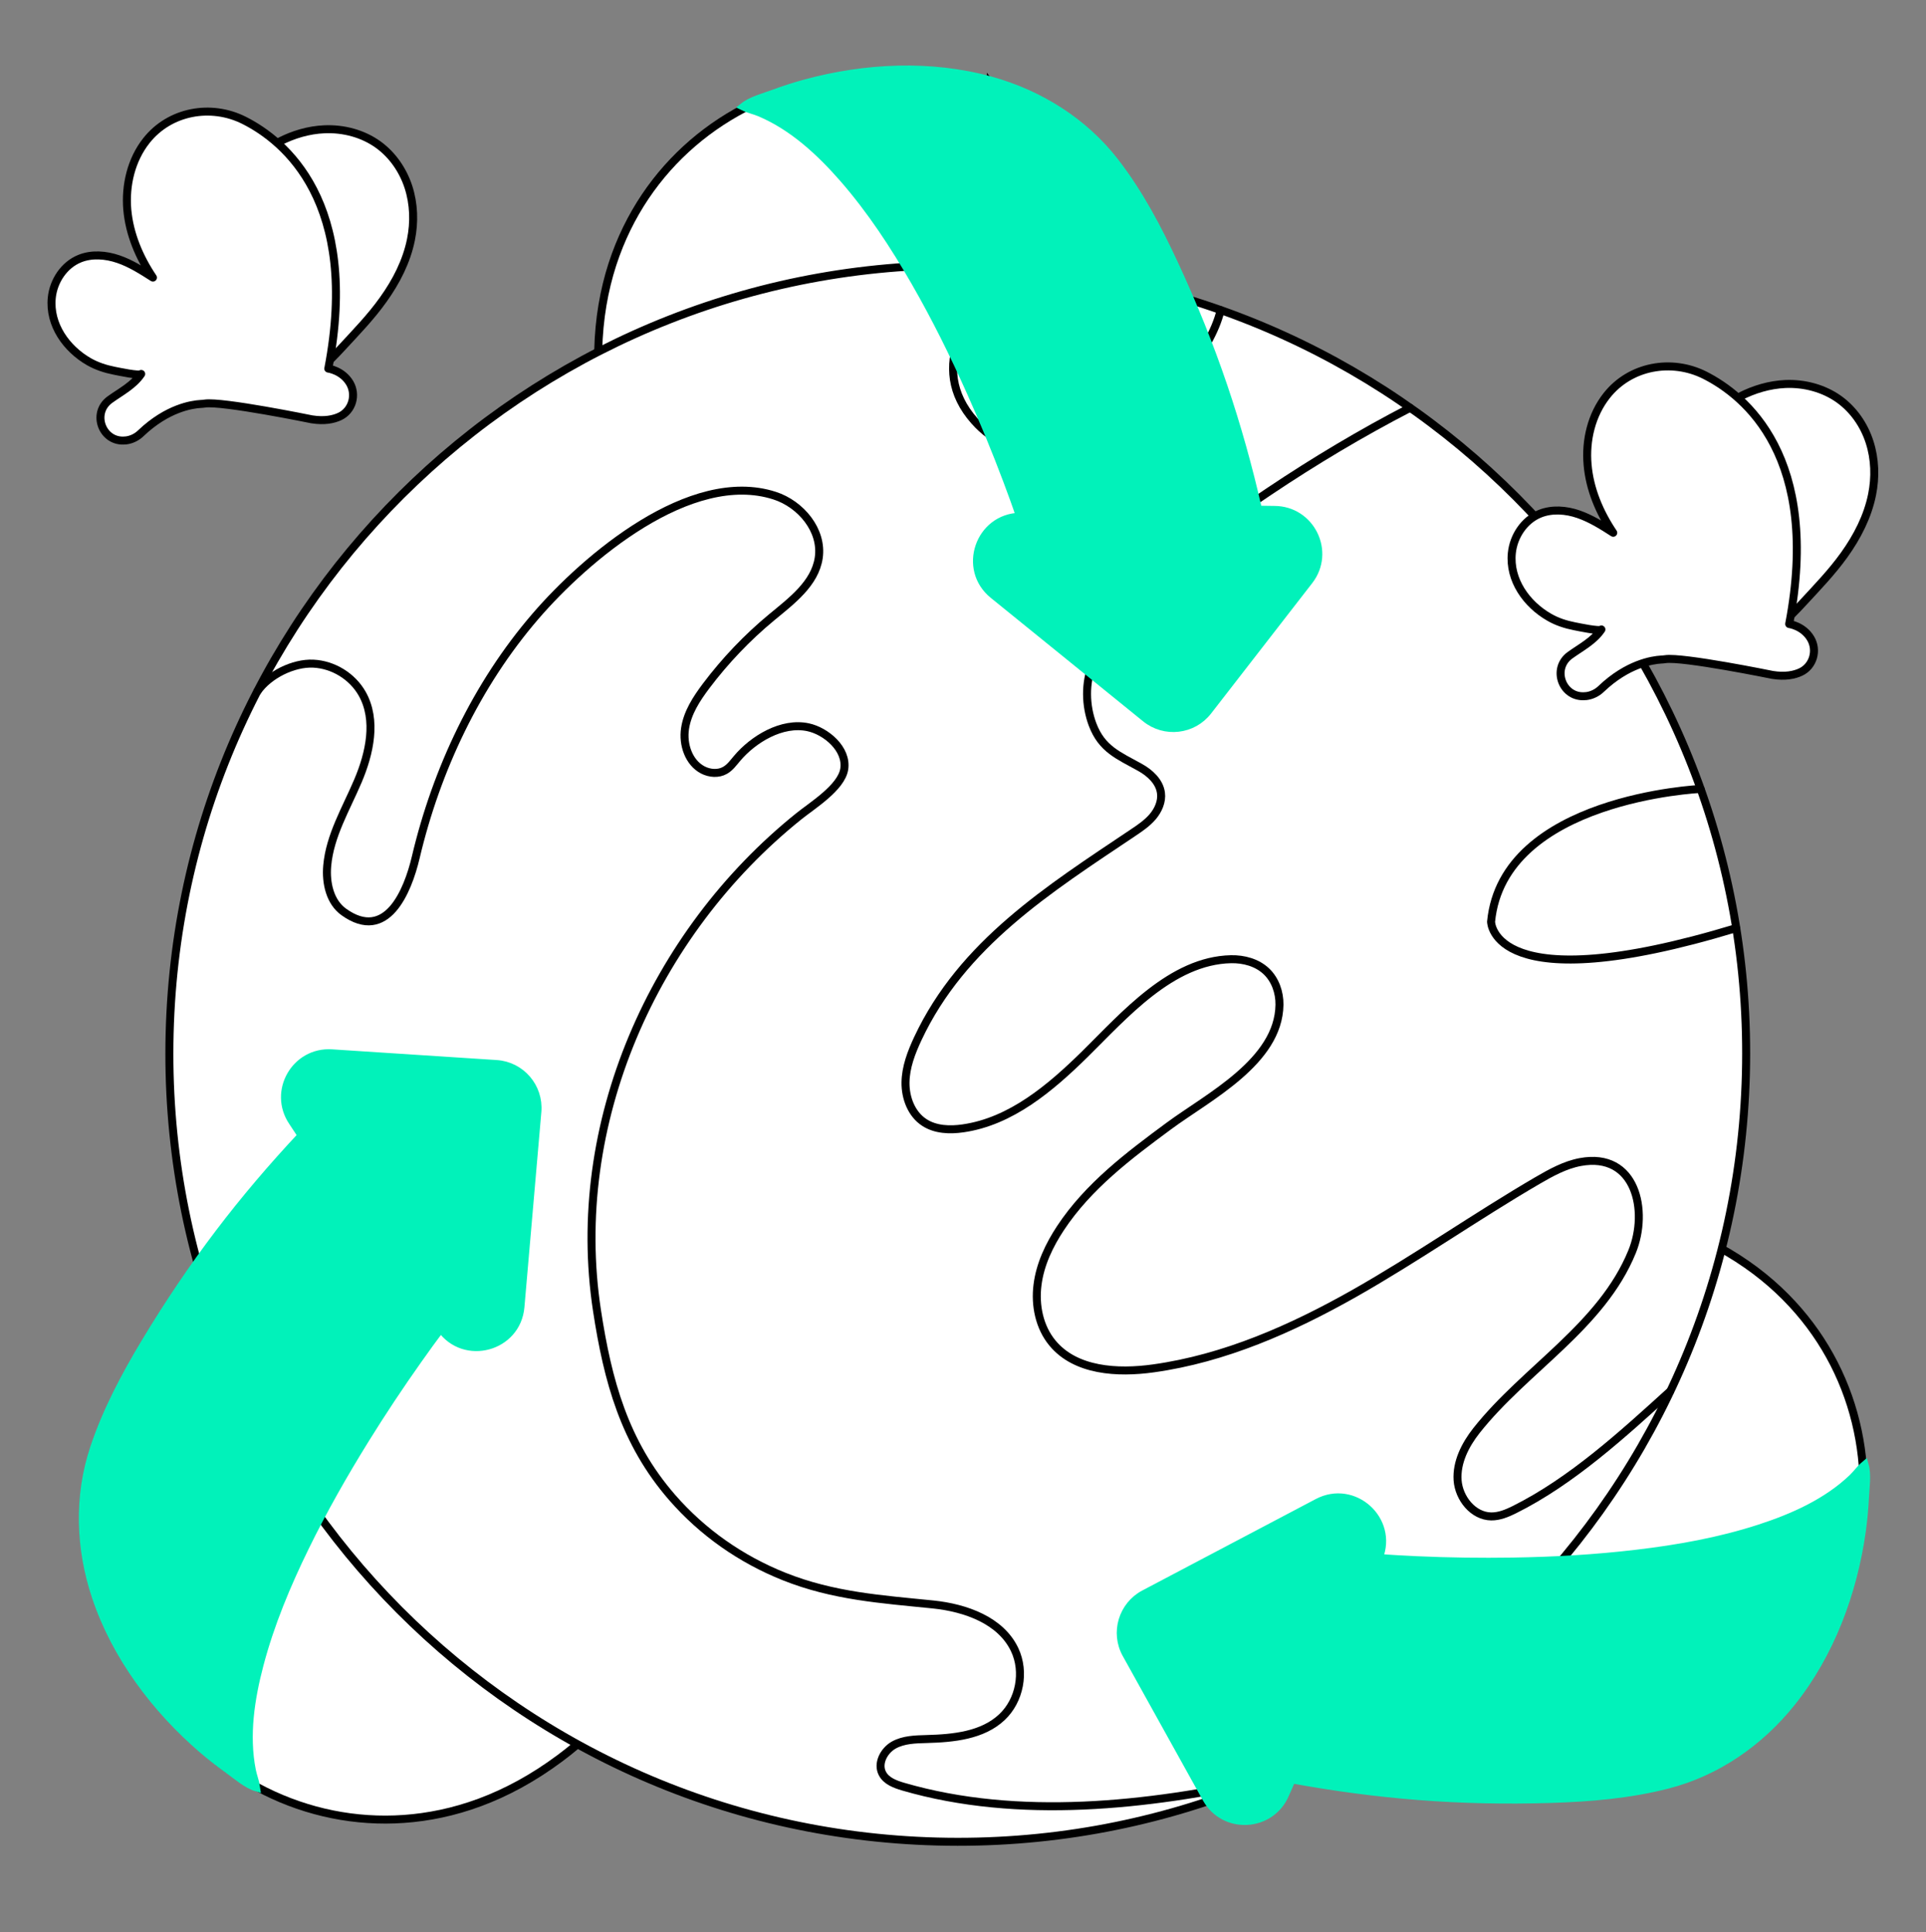 <?xml version="1.0" encoding="UTF-8"?>
<svg id="Capa_1" data-name="Capa 1" xmlns="http://www.w3.org/2000/svg" viewBox="0 0 241.03 241.83">
  <rect x="0" y="0" width="241.03" height="241.83" fill="#808080" stroke="none"/>
  <defs>
    <style>
      .cls-1, .cls-2 {
        fill: none;
      }

      .cls-3 {
        stroke-linejoin: round;
      }

      .cls-3, .cls-2 {
        stroke: #000;
      }

      .cls-3, .cls-2, .cls-4 {
        stroke-linecap: round;
      }

      .cls-3, .cls-5 {
        fill: #fff;
      }

      .cls-2, .cls-4 {
        stroke-miterlimit: 10;
      }

      .cls-4 {
        fill: #01f2ba;
        stroke: #01f2ba;
      }
    </style>
  </defs>
  <path class="cls-5" d="M223.8,213.02l6.6-13.12c4.8-11.23,3.45-24.25-3.88-34.03-3.64-4.85-9.02-9.33-16.97-12.31-27.24-10.19-12.27,24.76-12.27,24.76l-2.41,31.79,5.78,9.05,23.14-6.15Z"/>
  <path class="cls-2" d="M223.8,213.02l6.6-13.12c4.8-11.23,3.45-24.25-3.88-34.03-3.64-4.85-9.02-9.33-16.97-12.31-27.24-10.19-12.27,24.76-12.27,24.76l-2.41,31.79,5.78,9.05,23.14-6.15Z"/>
  <path class="cls-5" d="M12.39,199.85l7.46,12.65c6.85,10.11,18.53,16.02,30.71,15.15,6.05-.43,12.73-2.54,19.53-7.61,23.31-17.39-14.19-23.71-14.19-23.71l-25.43-19.23-10.74-.04-7.35,22.79Z"/>
  <path class="cls-2" d="M12.39,199.85l7.46,12.65c6.85,10.11,18.53,16.02,30.71,15.15,6.05-.43,12.73-2.54,19.53-7.61,23.31-17.39-14.19-23.71-14.19-23.71l-25.43-19.23-10.74-.04-7.35,22.79Z"/>
  <path class="cls-5" d="M123.95,10.49l-14.66-.91c-12.21.01-23.65,6.38-29.75,16.96-3.03,5.26-5.03,11.97-4.64,20.44,1.35,29.05,27.59,1.53,27.59,1.53l30.17-10.29,6.05-8.88-14.76-18.86Z"/>
  <path class="cls-2" d="M123.95,10.49l-14.66-.91c-12.21.01-23.65,6.38-29.75,16.96-3.03,5.26-5.03,11.97-4.64,20.44,1.35,29.05,27.59,1.53,27.59,1.53l30.17-10.29,6.05-8.88-14.76-18.86Z"/>
  <path class="cls-5" d="M218.49,134.41c-1.41,54.47-46.72,97.48-101.19,96.07-54.47-1.41-97.48-46.72-96.07-101.19,1.41-54.47,46.72-97.48,101.19-96.07,54.47,1.41,97.48,46.72,96.07,101.19"/>
  <path class="cls-2" d="M218.49,134.41c-1.41,54.47-46.72,97.48-101.19,96.07-54.47-1.41-97.48-46.72-96.07-101.19,1.41-54.47,46.72-97.48,101.19-96.07,54.47,1.41,97.48,46.72,96.07,101.19Z"/>
  <path class="cls-1" d="M176.47,51.04c-6.06,3.13-11.95,6.65-17.62,10.45-7.98,5.36-18.47,12.26-22.13,21.63-.93,2.38-.89,5.17.01,7.56,1.17,3.09,3.24,3.86,5.93,5.36,1.26.7,2.45,1.79,2.63,3.21.14,1.07-.34,2.14-1.03,2.96-.7.82-1.6,1.43-2.5,2.03-10.51,7.05-21.33,13.87-26.9,25.75-.81,1.74-1.52,3.58-1.54,5.5-.02,1.92.74,3.94,2.35,4.99,1.4.92,3.2.98,4.85.74,6-.86,10.94-5.05,15.26-9.3,4.89-4.81,10.81-11.71,18.28-11.87,1.59-.03,3.24.41,4.4,1.5,1.13,1.06,1.68,2.65,1.66,4.2-.1,7.12-8.93,11.54-13.85,15.18-5,3.69-10.08,7.52-13.55,12.77-1.42,2.15-2.56,4.55-2.88,7.11-.33,2.56.23,5.3,1.87,7.28,2.89,3.5,8.14,3.8,12.64,3.17,8.9-1.24,17.29-4.95,25.11-9.37,7.82-4.43,15.19-9.61,22.95-14.14,1.69-.98,3.43-1.95,5.35-2.31,6.98-1.3,8.56,6.13,6.49,11.21-3.81,9.36-13.4,14.7-19.48,22.4-1.4,1.78-2.51,3.95-2.36,6.21.16,2.26,1.95,4.5,4.21,4.53,1.01.01,1.97-.39,2.88-.84,7.21-3.59,13.59-9.45,19.51-14.82"/>
  <path class="cls-2" d="M176.47,51.04c-6.06,3.13-11.95,6.65-17.62,10.45-7.98,5.36-18.47,12.26-22.13,21.63-.93,2.38-.89,5.17.01,7.56,1.17,3.09,3.24,3.86,5.93,5.36,1.26.7,2.45,1.79,2.63,3.21.14,1.07-.34,2.14-1.03,2.96-.7.82-1.6,1.43-2.5,2.03-10.51,7.05-21.33,13.87-26.9,25.75-.81,1.74-1.52,3.58-1.54,5.5-.02,1.92.74,3.94,2.35,4.99,1.4.92,3.2.98,4.85.74,6-.86,10.94-5.05,15.26-9.3,4.89-4.81,10.81-11.71,18.28-11.87,1.59-.03,3.24.41,4.4,1.5,1.13,1.06,1.68,2.65,1.66,4.2-.1,7.12-8.93,11.54-13.85,15.18-5,3.69-10.08,7.52-13.55,12.77-1.42,2.15-2.56,4.55-2.88,7.11-.33,2.56.23,5.3,1.87,7.28,2.89,3.5,8.14,3.8,12.64,3.17,8.9-1.24,17.29-4.95,25.11-9.37,7.82-4.43,15.19-9.61,22.95-14.14,1.69-.98,3.43-1.95,5.35-2.31,6.98-1.3,8.56,6.13,6.49,11.21-3.81,9.36-13.4,14.7-19.48,22.4-1.4,1.78-2.51,3.95-2.36,6.21.16,2.26,1.95,4.5,4.21,4.53,1.01.01,1.97-.39,2.88-.84,7.21-3.59,13.59-9.45,19.51-14.82"/>
  <path class="cls-1" d="M212.82,98.74s-24.73,1.12-26.22,16.62c0,0,.08,10.09,30.67.8"/>
  <path class="cls-2" d="M212.82,98.74s-24.73,1.12-26.22,16.62c0,0,.08,10.09,30.67.8"/>
  <path class="cls-1" d="M126.59,33.43c-5.43,4.85-10.63,12.49-4.65,19.24,9.47,10.7,28.26-3.35,30.82-13.85"/>
  <path class="cls-2" d="M126.59,33.43c-5.43,4.85-10.63,12.49-4.65,19.24,9.47,10.7,28.26-3.35,30.82-13.85"/>
  <path class="cls-1" d="M32.77,86.25c1.42-2.06,3.94-3.31,6.43-3.19,2.5.12,4.89,1.59,6.12,3.77,1.85,3.29.94,7.44-.54,10.92-1.48,3.48-3.51,6.84-3.84,10.6-.19,2.14.33,4.54,2.08,5.79,5.35,3.83,7.99-2.56,9-6.84,2.59-10.98,7.61-21.62,15-30.19,6.25-7.26,19.37-18.47,29.9-15.08,3.3,1.06,6.04,4.36,5.53,7.79-.48,3.21-3.39,5.37-5.89,7.44-3.06,2.53-5.81,5.42-8.2,8.59-1.21,1.61-2.35,3.36-2.64,5.34-.3,1.99.46,4.26,2.24,5.18.86.44,1.94.52,2.77.04.62-.35,1.04-.95,1.5-1.49,2.03-2.41,5.62-4.6,8.89-3.9,2.22.47,4.92,2.71,4.52,5.25-.37,2.31-4.03,4.56-5.69,5.9-18.23,14.65-28.81,38.53-25.25,61.85,1.34,8.76,3.42,16.52,9.4,23.39,3.81,4.38,8.63,7.75,14.02,9.9,6.17,2.46,12.14,2.84,18.65,3.5,4.06.42,8.48,1.99,10.21,5.68,1.3,2.77.62,6.34-1.61,8.43-2.44,2.29-6.07,2.64-9.42,2.73-1.41.04-2.89.07-4.12.76-1.23.7-2.07,2.31-1.41,3.56.49.94,1.59,1.34,2.6,1.64,14.43,4.2,30.64,2.38,45.08-.78"/>
  <path class="cls-2" d="M32.21,86.53c1.42-2.06,4.5-3.59,7-3.47,2.5.12,4.89,1.59,6.12,3.77,1.85,3.29.94,7.44-.54,10.92-1.48,3.48-3.51,6.84-3.84,10.6-.19,2.14.33,4.54,2.08,5.79,5.35,3.83,7.99-2.56,9-6.84,2.59-10.98,7.61-21.62,15-30.19,6.25-7.26,19.37-18.47,29.9-15.08,3.3,1.06,6.04,4.36,5.53,7.79-.48,3.21-3.39,5.37-5.89,7.44-3.06,2.53-5.81,5.42-8.2,8.59-1.21,1.61-2.35,3.36-2.64,5.34-.3,1.99.46,4.26,2.24,5.18.86.44,1.94.52,2.77.04.62-.35,1.04-.95,1.5-1.49,2.03-2.41,5.62-4.6,8.89-3.9,2.22.47,4.92,2.71,4.52,5.25-.37,2.31-4.03,4.56-5.69,5.9-18.23,14.65-28.81,38.53-25.25,61.85,1.34,8.76,3.42,16.52,9.4,23.39,3.81,4.38,8.63,7.75,14.02,9.9,6.17,2.46,12.14,2.84,18.65,3.5,4.06.42,8.48,1.99,10.21,5.68,1.3,2.77.62,6.34-1.61,8.43-2.44,2.29-6.07,2.64-9.42,2.73-1.41.04-2.89.07-4.12.76-1.23.7-2.07,2.31-1.41,3.56.49.94,1.59,1.34,2.6,1.64,14.43,4.2,30.64,2.38,45.08-.78"/>
  <path class="cls-5" d="M214.44,51.69c-.09-.4,2.91-1.85,3.3-2.05,1.76-.91,3.71-1.49,5.7-1.58,2.38-.1,4.81.54,6.74,1.93,1.8,1.3,3.12,3.22,3.8,5.34.68,2.11.75,4.4.31,6.58-.55,2.73-1.86,5.27-3.48,7.53-1.56,2.18-3.41,4.09-5.22,6.05-.84.91-1.7,1.8-2.65,2.61-.15.12-2.44,1.72-2.47,1.59,0,0-6.02-27.99-6.03-28.01"/>
  <path class="cls-2" d="M214.44,51.69c-.09-.4,2.91-1.85,3.29-2.05,1.76-.91,3.71-1.49,5.7-1.58,2.38-.1,4.81.54,6.74,1.93,1.8,1.3,3.12,3.22,3.8,5.34.68,2.11.75,4.4.31,6.58-.55,2.73-1.86,5.27-3.48,7.53-1.56,2.18-3.41,4.09-5.22,6.05-.84.91-1.7,1.8-2.65,2.61-.15.12-2.44,1.72-2.47,1.59,0,0-6.02-27.99-6.03-28.01Z"/>
  <path class="cls-3" d="M223.91,78.1s1.74.23,2.68,1.8c.89,1.49.33,3.47-1.24,4.21-.81.38-1.95.61-3.53.36,0,0-11.26-2.3-13.42-1.97-.18.03-.36.04-.54.05-1.04.06-4.17.51-7.48,3.67-.51.49-1.16.81-1.86.9-.02,0-.04,0-.06,0-2.9.34-4.34-3.42-1.97-5.12,1.36-.98,2.96-1.79,3.92-3.22-.19.28-2.99-.33-3.37-.4-1.11-.22-2.18-.56-3.16-1.13-2.83-1.62-5.02-4.65-4.68-8.03.21-2.1,1.54-4.12,3.5-4.92,1.53-.62,3.28-.48,4.84.06,1.56.54,2.97,1.43,4.35,2.32-1.71-2.54-2.95-5.46-3.21-8.52-.27-3.06.49-6.25,2.4-8.66,2.93-3.71,8.1-4.64,12.27-2.54,5.06,2.56,14.55,10.26,10.56,31.12"/>
  <path class="cls-4" d="M157.42,63.78s.82.04,2.05.04c4.57,0,7.15,5.25,4.35,8.86l-12.65,16.31c-1.89,2.44-5.41,2.84-7.8.9l-19.06-15.45c-3.98-3.22-1.77-9.66,3.35-9.77-.5-1.52-1.06-3.02-1.62-4.52-1.4-3.73-2.92-7.42-4.55-11.05-2.11-4.72-4.41-9.37-6.99-13.85-2.61-4.54-5.51-8.96-8.96-12.92-2.91-3.33-6.33-6.5-10.45-8.24-.66-.28-1.41-.43-2.04-.74.96-.78,2.59-1.2,3.75-1.63,1.31-.49,2.63-.91,3.98-1.28,7.48-2.04,15.7-2.44,23.22-.36,6.12,1.7,11.67,5.17,15.57,10.23,3,3.89,5.31,8.27,7.38,12.72,4.84,10.43,8.06,20.09,10.49,30.73Z"/>
  <path class="cls-4" d="M37.74,142.12s-.43-.7-1.12-1.72c-2.56-3.79.34-8.87,4.91-8.57l20.6,1.34c3.08.2,5.38,2.89,5.12,5.96l-2.12,24.44c-.44,5.1-7.01,6.88-9.96,2.7-.98,1.27-1.91,2.57-2.83,3.87-2.3,3.25-4.51,6.57-6.61,9.96-2.73,4.4-5.29,8.9-7.56,13.55-2.3,4.71-4.34,9.58-5.68,14.66-1.13,4.27-1.84,8.88-.97,13.27.14.7.43,1.42.53,2.11-1.18-.36-2.44-1.47-3.45-2.19-1.13-.81-2.23-1.67-3.29-2.58-5.87-5.06-10.82-11.64-13.3-19.04-2.02-6.03-2.26-12.56-.24-18.63,1.55-4.66,3.87-9.03,6.4-13.24,5.93-9.85,12.13-17.93,19.59-25.9Z"/>
  <path class="cls-4" d="M161.67,222.7s-.36.74-.84,1.87c-1.8,4.2-7.64,4.51-9.86.51l-10.02-18.05c-1.5-2.69-.48-6.09,2.24-7.53l21.7-11.44c4.53-2.39,9.58,2.17,7.66,6.92,1.59.14,3.19.21,4.79.29,3.98.18,7.97.23,11.95.17,5.17-.08,10.35-.37,15.49-.98,5.2-.61,10.41-1.54,15.4-3.16,4.2-1.36,8.47-3.26,11.69-6.36.51-.5.96-1.13,1.49-1.58.34,1.19.09,2.85.03,4.09-.07,1.39-.2,2.78-.39,4.16-1.07,7.68-3.93,15.4-8.81,21.48-3.97,4.96-9.34,8.7-15.53,10.28-4.76,1.22-9.69,1.63-14.6,1.78-11.49.35-21.64-.49-32.38-2.45Z"/>
  <path class="cls-5" d="M31.64,19.79c-.09-.4,2.91-1.85,3.29-2.04,1.76-.91,3.7-1.49,5.68-1.57,2.37-.1,4.79.53,6.72,1.92,1.8,1.3,3.11,3.22,3.79,5.32.68,2.11.75,4.39.31,6.57-.54,2.73-1.85,5.25-3.47,7.51-1.55,2.18-3.4,4.08-5.21,6.04-.84.91-1.7,1.8-2.64,2.6-.15.12-2.43,1.72-2.46,1.59,0,0-6.01-27.92-6.01-27.94"/>
  <path class="cls-2" d="M31.64,19.79c-.09-.4,2.91-1.85,3.29-2.04,1.76-.91,3.7-1.49,5.68-1.57,2.37-.1,4.79.53,6.72,1.92,1.8,1.3,3.11,3.22,3.79,5.32.68,2.11.75,4.39.31,6.57-.55,2.73-1.85,5.25-3.47,7.51-1.55,2.18-3.4,4.08-5.21,6.04-.84.91-1.7,1.8-2.64,2.6-.15.12-2.43,1.72-2.46,1.59,0,0-6.01-27.92-6.01-27.94Z"/>
  <path class="cls-3" d="M41.08,46.13s1.74.23,2.68,1.79c.89,1.49.33,3.46-1.23,4.2-.81.38-1.94.61-3.52.36,0,0-11.23-2.3-13.38-1.97-.18.03-.36.04-.54.05-1.04.06-4.15.5-7.46,3.66-.51.49-1.15.81-1.85.9-.02,0-.04,0-.06,0-2.89.34-4.33-3.41-1.96-5.11,1.36-.98,2.95-1.78,3.91-3.21-.19.28-2.98-.33-3.36-.4-1.11-.22-2.17-.56-3.16-1.12-2.82-1.61-5.01-4.63-4.67-8.01.21-2.1,1.54-4.11,3.49-4.9,1.52-.62,3.27-.47,4.83.06,1.56.53,2.96,1.43,4.34,2.31-1.71-2.54-2.94-5.45-3.21-8.5-.26-3.05.49-6.24,2.39-8.64,2.92-3.7,8.08-4.63,12.24-2.53,5.05,2.55,14.51,10.23,10.53,31.04Z"/>
</svg>